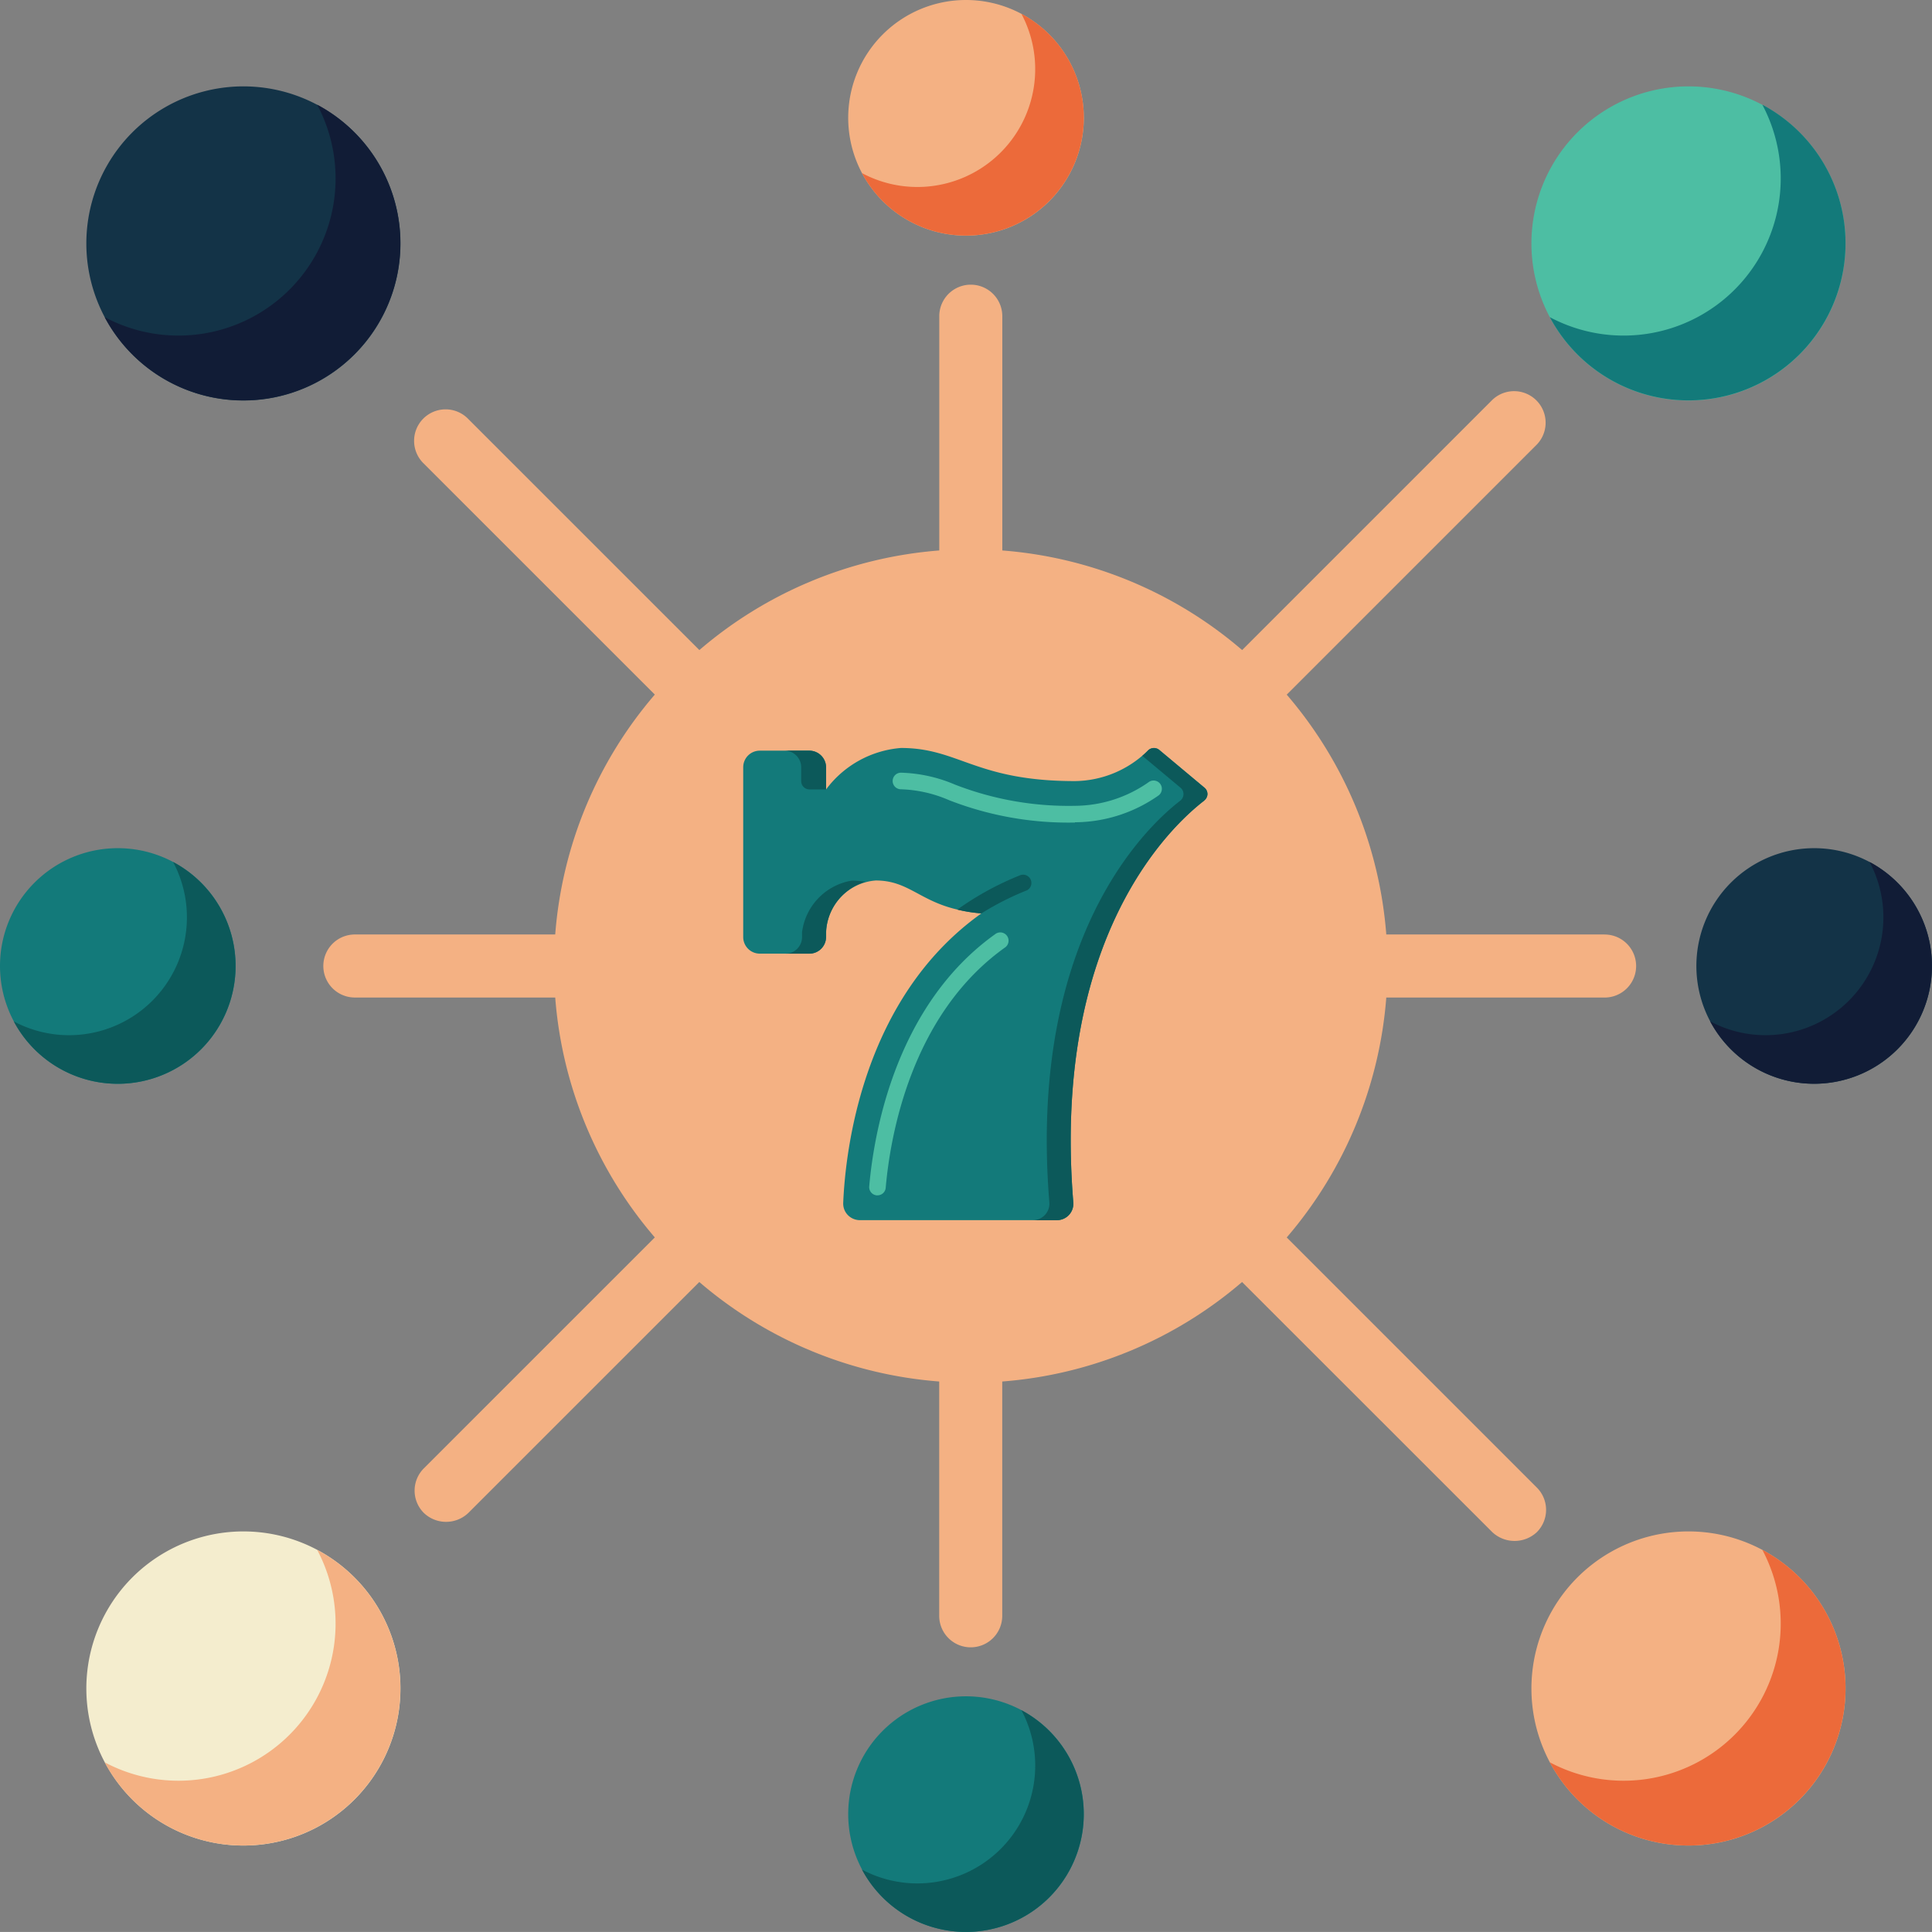 <svg id="Group_41658" data-name="Group 41658" xmlns="http://www.w3.org/2000/svg" width="57.283" height="57.281" viewBox="0 0 57.283 57.281">
  <rect x="0" y="0" width="57.283" height="57.281" fill="#808080" stroke="none"/>
  <path id="Path_23255" data-name="Path 23255" d="M44.479,24.98H38.006a12.368,12.368,0,0,0-2.952-7.111l7.416-7.416a.935.935,0,0,0-1.322-1.322l-7.416,7.416a12.361,12.361,0,0,0-7.111-2.953V6.648a.934.934,0,0,0-1.869,0v6.946a12.374,12.374,0,0,0-7.113,2.953L10.791,9.7A.934.934,0,1,0,9.47,11.02l6.848,6.847a12.36,12.36,0,0,0-2.953,7.113H7.424a.934.934,0,1,0,0,1.869h5.941a12.36,12.36,0,0,0,2.953,7.113L9.47,40.809a.934.934,0,0,0,0,1.322.955.955,0,0,0,1.319,0l6.848-6.847a12.37,12.37,0,0,0,7.113,2.95v6.947a.934.934,0,0,0,1.869,0V38.234a12.362,12.362,0,0,0,7.111-2.95L41.149,42.7a.965.965,0,0,0,1.321,0,.934.934,0,0,0,0-1.321l-7.416-7.416a12.376,12.376,0,0,0,2.952-7.113h6.473a.934.934,0,1,0,0-1.869" transform="translate(3.097 2.727)" fill="#f4b183"/>
  <path id="Path_23256" data-name="Path 23256" d="M6.391,1.734A4.657,4.657,0,1,1,1.733,6.392,4.657,4.657,0,0,1,6.391,1.734" transform="translate(0.827 0.827)" fill="#133347"/>
  <path id="Path_23257" data-name="Path 23257" d="M8.4,2.1A4.658,4.658,0,0,1,2.1,8.4,4.657,4.657,0,1,0,8.4,2.1" transform="translate(1.004 1.004)" fill="#111c36"/>
  <path id="Path_23258" data-name="Path 23258" d="M20.516,0a3.493,3.493,0,1,1-3.492,3.492A3.492,3.492,0,0,1,20.516,0" transform="translate(8.125)" fill="#f4b183"/>
  <path id="Path_23259" data-name="Path 23259" d="M22.027.277a3.494,3.494,0,0,1-3.083,5.135A3.479,3.479,0,0,1,17.3,5,3.493,3.493,0,1,0,22.027.277" transform="translate(8.257 0.132)" fill="#ec6a3a"/>
  <path id="Path_23260" data-name="Path 23260" d="M20.516,34.047a3.493,3.493,0,1,1-3.492,3.492,3.492,3.492,0,0,1,3.492-3.492" transform="translate(8.125 16.248)" fill="#137a7a"/>
  <path id="Path_23261" data-name="Path 23261" d="M22.027,34.325A3.494,3.494,0,0,1,17.3,39.051a3.493,3.493,0,1,0,4.726-4.726" transform="translate(8.257 16.381)" fill="#0c595a"/>
  <path id="Path_23262" data-name="Path 23262" d="M37.54,17.024a3.493,3.493,0,1,1-3.492,3.492,3.492,3.492,0,0,1,3.492-3.492" transform="translate(16.249 8.124)" fill="#133347"/>
  <path id="Path_23263" data-name="Path 23263" d="M39.051,17.3a3.494,3.494,0,0,1-4.726,4.726A3.493,3.493,0,1,0,39.051,17.3Z" transform="translate(16.381 8.257)" fill="#111c36"/>
  <path id="Path_23264" data-name="Path 23264" d="M3.494,17.024A3.493,3.493,0,1,1,0,20.516a3.492,3.492,0,0,1,3.494-3.492" transform="translate(0 8.124)" fill="#137a7a"/>
  <path id="Path_23265" data-name="Path 23265" d="M5,17.3A3.494,3.494,0,0,1,1.92,22.436a3.479,3.479,0,0,1-1.643-.409A3.493,3.493,0,1,0,5,17.3Z" transform="translate(0.132 8.257)" fill="#0c595a"/>
  <path id="Path_23266" data-name="Path 23266" d="M35.395,1.734a4.657,4.657,0,1,1-4.658,4.658,4.657,4.657,0,0,1,4.658-4.658" transform="translate(14.669 0.827)" fill="#4dbea3"/>
  <path id="Path_23267" data-name="Path 23267" d="M37.407,2.1a4.658,4.658,0,0,1-6.3,6.3,4.657,4.657,0,1,0,6.3-6.3" transform="translate(14.845 1.004)" fill="#137a7a"/>
  <path id="Path_23268" data-name="Path 23268" d="M35.395,30.737a4.657,4.657,0,1,1-4.658,4.658,4.657,4.657,0,0,1,4.658-4.658" transform="translate(14.669 14.669)" fill="#f4b183"/>
  <path id="Path_23269" data-name="Path 23269" d="M37.407,31.107a4.658,4.658,0,0,1-6.3,6.3,4.657,4.657,0,1,0,6.3-6.3" transform="translate(14.845 14.845)" fill="#ec6a3a"/>
  <path id="Path_23270" data-name="Path 23270" d="M6.391,30.737a4.657,4.657,0,1,1-4.658,4.658,4.657,4.657,0,0,1,4.658-4.658" transform="translate(0.827 14.669)" fill="#f4edce"/>
  <path id="Path_23271" data-name="Path 23271" d="M8.4,31.107a4.658,4.658,0,0,1-6.3,6.3,4.657,4.657,0,1,0,6.3-6.3" transform="translate(1.004 14.845)" fill="#f4b183"/>
  <path id="Path_23272" data-name="Path 23272" d="M28.586,16.573c-.969.745-4.523,4.037-3.882,11.914a.486.486,0,0,1-.49.526h-5.84a.5.5,0,0,1-.355-.151.489.489,0,0,1-.137-.362c.064-1.526.558-6.067,4.1-8.584a4.134,4.134,0,0,1-.711-.111c-1.13-.26-1.464-.863-2.424-.863a1.589,1.589,0,0,0-1.471,1.535v.142a.5.5,0,0,1-.492.492H15.406a.492.492,0,0,1-.489-.492V15.583a.491.491,0,0,1,.489-.49h1.476a.494.494,0,0,1,.492.49v.659a3.071,3.071,0,0,1,2.22-1.229c1.72,0,2.211.982,5.16.982a3.129,3.129,0,0,0,2.166-.909.249.249,0,0,1,.332-.018l1.341,1.121a.244.244,0,0,1,.09.194.247.247,0,0,1-.1.189" transform="translate(7.119 7.164)" fill="#137a7a"/>
  <path id="Path_23273" data-name="Path 23273" d="M16.976,15.559v.657h-.492a.246.246,0,0,1-.245-.245v-.412a.493.493,0,0,0-.49-.492h.736a.5.5,0,0,1,.492.492" transform="translate(7.516 7.19)" fill="#0c595a"/>
  <path id="Path_23274" data-name="Path 23274" d="M25.812,16.573c-.969.745-4.523,4.037-3.882,11.914a.486.486,0,0,1-.49.526H20.73a.491.491,0,0,0,.49-.526c-.641-7.877,2.913-11.169,3.884-11.914a.253.253,0,0,0,.093-.189.243.243,0,0,0-.089-.194l-1.132-.945a2.163,2.163,0,0,0,.168-.158.249.249,0,0,1,.332-.018l1.341,1.121a.244.244,0,0,1,.09.194.247.247,0,0,1-.1.189" transform="translate(9.893 7.165)" fill="#0c595a"/>
  <path id="Path_23275" data-name="Path 23275" d="M18.135,17.708a1.642,1.642,0,0,0-1.168,1.5v.143a.493.493,0,0,1-.492.49h-.709a.492.492,0,0,0,.49-.49v-.143a1.78,1.78,0,0,1,1.474-1.533,2.481,2.481,0,0,1,.4.034" transform="translate(7.524 8.435)" fill="#0c595a"/>
  <path id="Path_23276" data-name="Path 23276" d="M21.268,18.025a8.352,8.352,0,0,0-1.341.681,4.426,4.426,0,0,1-.709-.111.108.108,0,0,1,.027-.025,8.9,8.9,0,0,1,1.842-1,.246.246,0,0,1,.182.456" transform="translate(9.171 8.376)" fill="#0c595a"/>
  <path id="Path_23277" data-name="Path 23277" d="M17.692,26.513h-.021a.245.245,0,0,1-.225-.266c.134-1.547.768-5.373,3.755-7.493a.246.246,0,0,1,.285.4c-2.82,2-3.423,5.656-3.551,7.135a.244.244,0,0,1-.244.223" transform="translate(8.326 8.929)" fill="#4dbea3"/>
  <path id="Path_23278" data-name="Path 23278" d="M23.321,16.986a9.753,9.753,0,0,1-3.73-.662A3.862,3.862,0,0,0,18.162,16a.246.246,0,0,1,0-.492,4.354,4.354,0,0,1,1.594.35,9.3,9.3,0,0,0,3.565.632,3.83,3.83,0,0,0,2.2-.712.246.246,0,0,1,.285.4,4.34,4.34,0,0,1-2.486.8" transform="translate(8.551 7.402)" fill="#4dbea3"/>
  <rect id="Rectangle_11369" data-name="Rectangle 11369" width="57" height="57" fill="none"/>
</svg>
